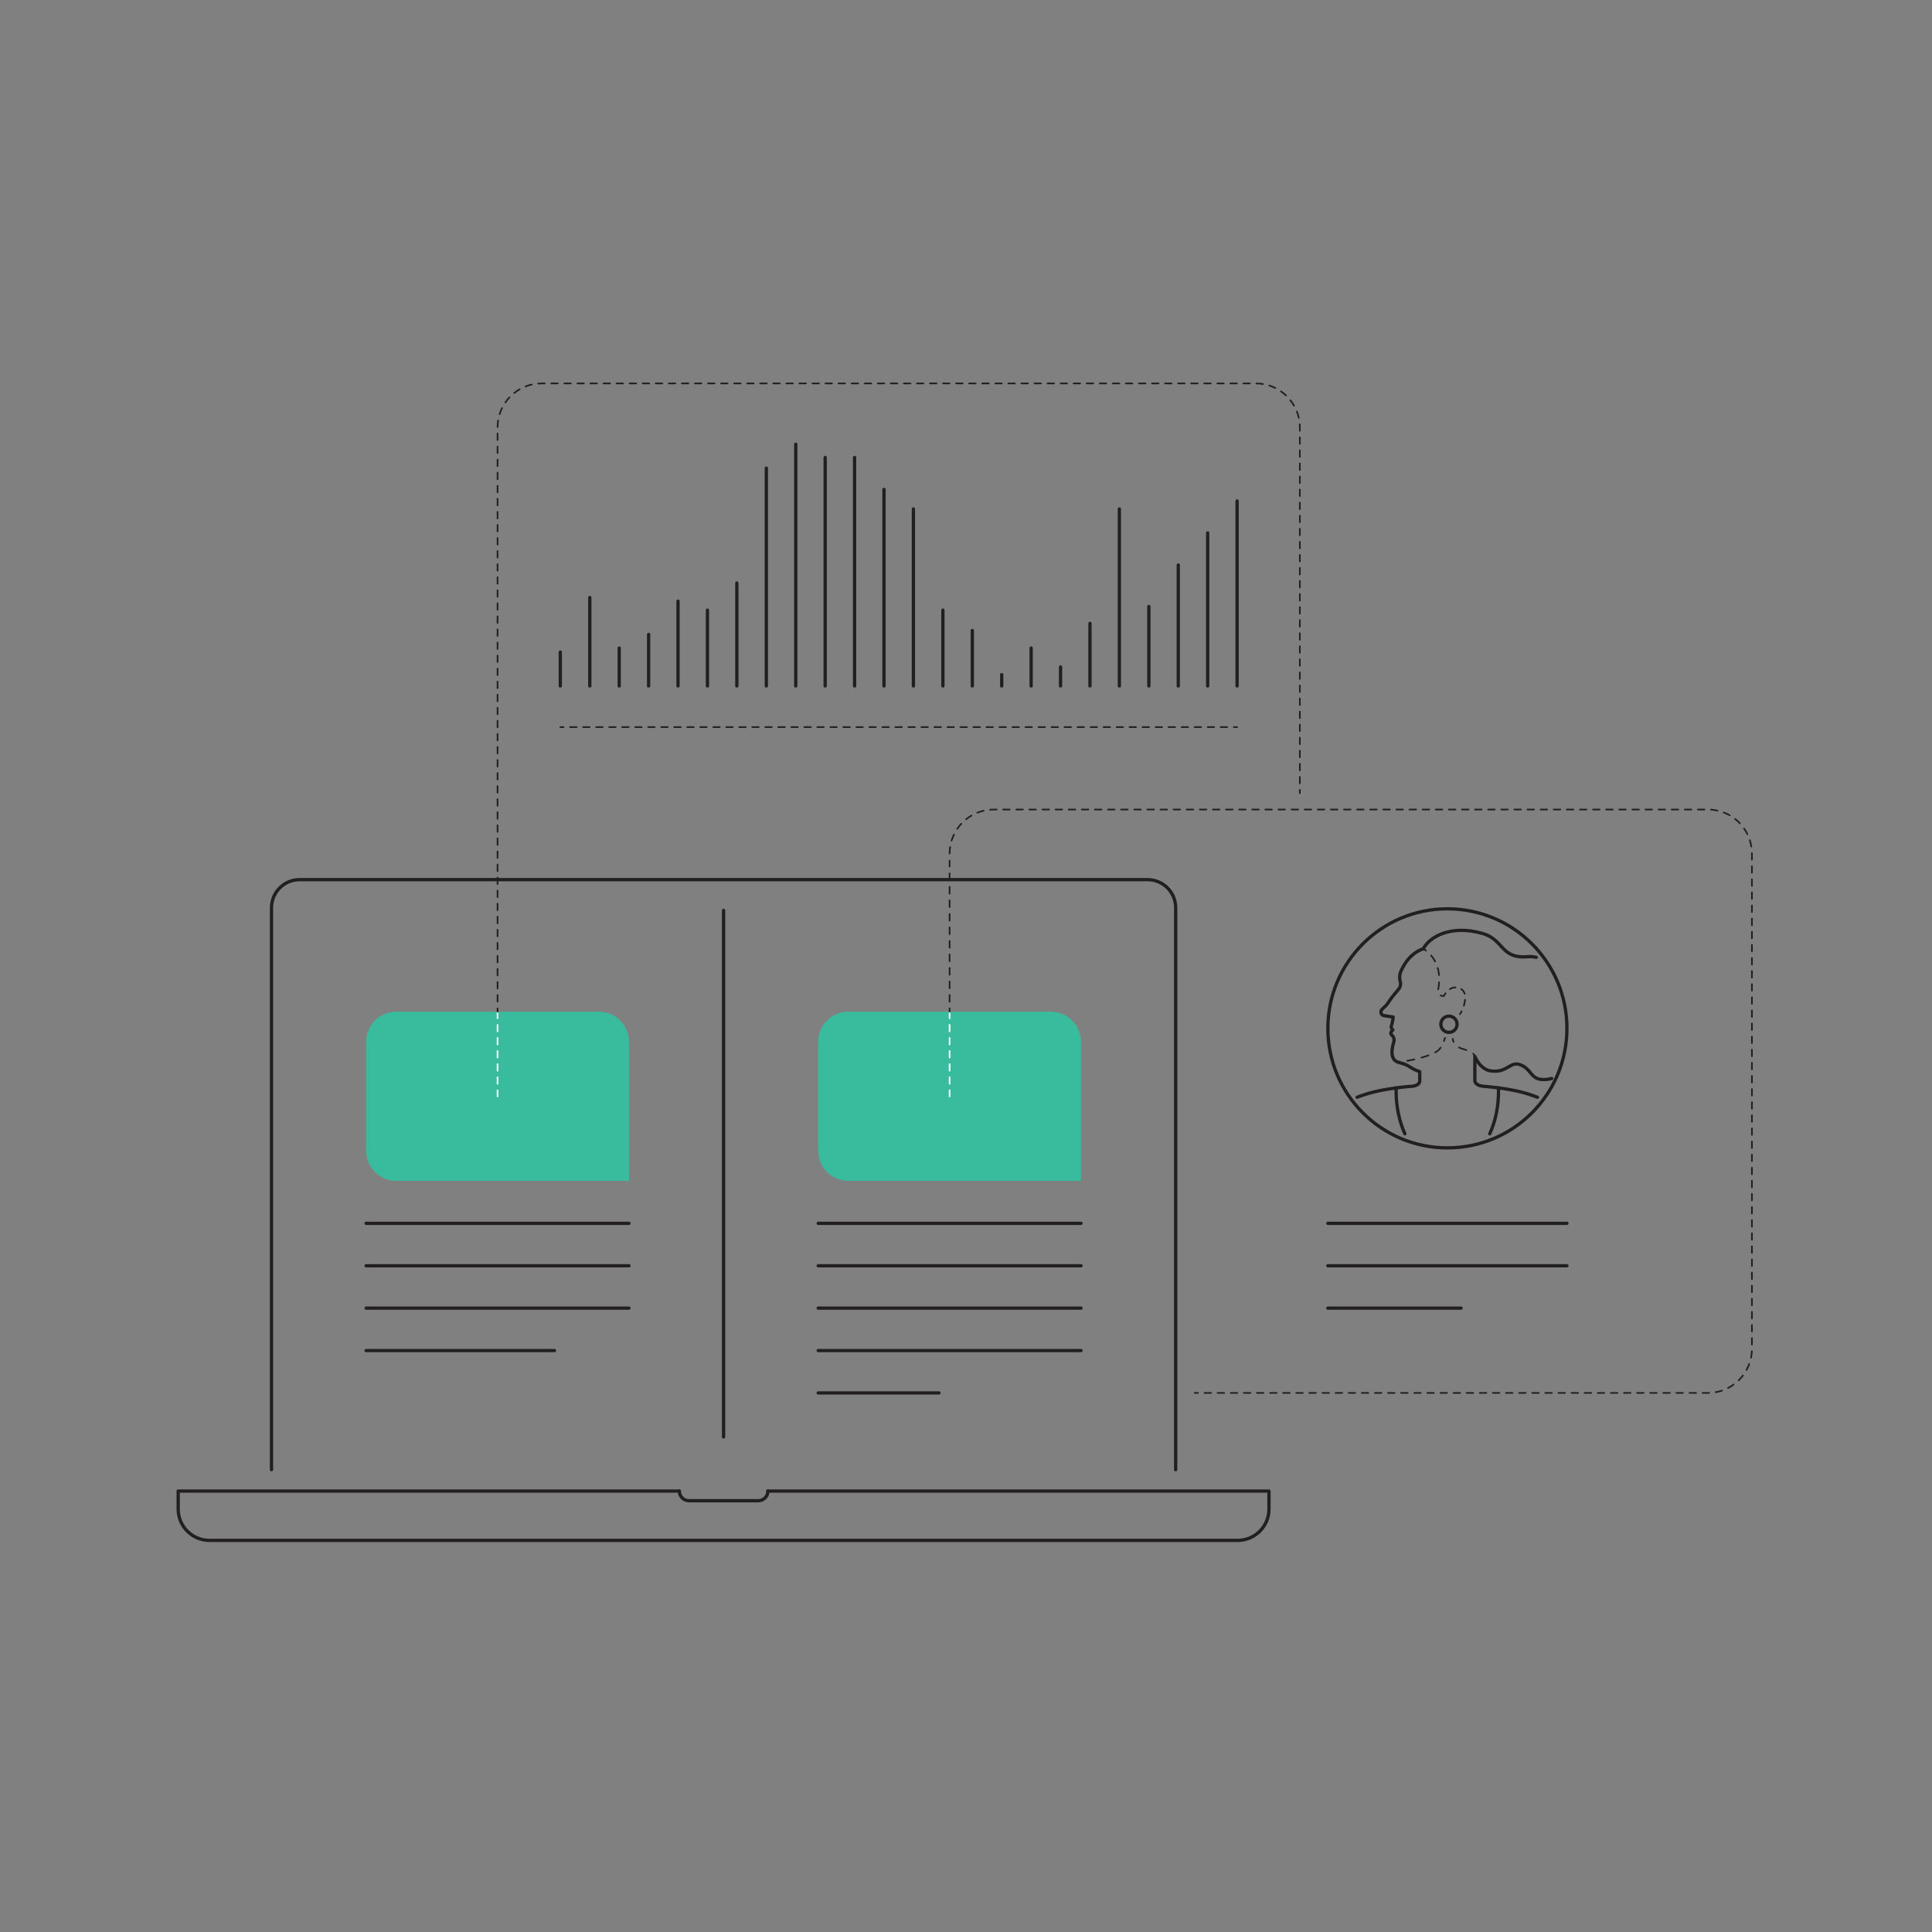 <?xml version="1.0" encoding="utf-8"?>
<!-- Generator: Adobe Illustrator 24.2.3, SVG Export Plug-In . SVG Version: 6.00 Build 0)  -->
<svg version="1.1" id="Layer_1" xmlns="http://www.w3.org/2000/svg" xmlns:xlink="http://www.w3.org/1999/xlink" x="0px" y="0px"
	 viewBox="0 0 2358.2 2358.2" style="enable-background:new 0 0 2358.2 2358.2;" xml:space="preserve">
<rect x="0" y="0" width="2358.2" height="2358.2" fill="#808080" stroke="none"/>
<style type="text/css">
	.st0{fill:#39BB9D;}
	.st1{fill:none;stroke:#FFFFFF;stroke-width:2;stroke-linecap:round;stroke-miterlimit:10;stroke-dasharray:8;}
	.st2{fill:none;stroke:#221F20;stroke-width:2;stroke-linecap:round;stroke-miterlimit:10;}
	.st3{fill:none;stroke:#221F20;stroke-width:2;stroke-linecap:round;stroke-miterlimit:10;stroke-dasharray:7.94,7.94;}
	.st4{fill:none;stroke:#221F20;stroke-width:2;stroke-linecap:round;stroke-miterlimit:10;stroke-dasharray:8.96,8.96;}
	.st5{fill:none;stroke:#221F20;stroke-width:2;stroke-linecap:round;stroke-miterlimit:10;stroke-dasharray:8.72,8.72;}
	.st6{fill:none;stroke:#221F20;stroke-width:2;stroke-linecap:round;stroke-miterlimit:10;stroke-dasharray:7.32,7.32;}
	.st7{fill:none;stroke:#221F20;stroke-width:2;stroke-linecap:round;stroke-miterlimit:10;stroke-dasharray:9.53,9.53;}
	.st8{fill:none;stroke:#221F20;stroke-width:2;stroke-linecap:round;stroke-miterlimit:10;stroke-dasharray:8,8;}
	.st9{fill:none;stroke:#221F20;stroke-width:2;stroke-linecap:round;stroke-miterlimit:10;stroke-dasharray:8.25,8.25;}
	.st10{fill:none;stroke:#221F20;stroke-width:2;stroke-linecap:round;stroke-miterlimit:10;stroke-dasharray:7.97,7.97;}
	.st11{fill:none;stroke:#221F20;stroke-width:4;stroke-linecap:round;stroke-linejoin:round;}
</style>
<g id="solid_shapes">
	<path class="st0" d="M483.7,1234.9H731c20.3,0,36.7,16.4,36.7,36.7v169.8l0,0h-284c-20.3,0-36.7-16.4-36.7-36.7l0,0v-133.1
		C447,1251.3,463.4,1234.9,483.7,1234.9z"/>
	<path class="st0" d="M1035.4,1234.9h247.3c20.3,0,36.7,16.4,36.7,36.7v169.8l0,0h-284c-20.3,0-36.7-16.4-36.7-36.7v-133.1
		C998.7,1251.3,1015.2,1234.9,1035.4,1234.9z"/>
</g>
<g id="inverted_dotted_lines">
	<line class="st1" x1="1159.1" y1="1234.9" x2="1159.1" y2="1338.2"/>
	<line class="st1" x1="607.3" y1="1234.9" x2="607.3" y2="1338.2"/>
</g>
<g id="dotted_lines">
	<line class="st2" x1="683.9" y1="887.5" x2="687.9" y2="887.5"/>
	<line class="st3" x1="695.9" y1="887.5" x2="1502" y2="887.5"/>
	<line class="st2" x1="1506" y1="887.5" x2="1510" y2="887.5"/>
	<path class="st2" d="M1763.8,1266.9c-0.4,1.3-0.8,2.5-1.3,3.8"/>
	<path class="st4" d="M1758.5,1278.7c-0.5,0.8-1.1,1.5-1.7,2.2c-6.7,7.2-30.4,12.9-43.6,14.6"/>
	<path class="st2" d="M1708.7,1295.9c-1.3,0.1-2.7,0.1-4-0.2"/>
	<path class="st2" d="M1737.3,1158.1c1.2,0.6,2.3,1.4,3.3,2.2"/>
	<path class="st5" d="M1746.9,1166.3c6.2,7.5,12.5,20.5,8.6,41.2c-0.3,1.4-0.3,2.9,0.1,4.4"/>
	<path class="st2" d="M1758.4,1215.1c1.2,0.5,2.6,0.8,3.9,0.7c0.6-1.2,1.3-2.3,2.1-3.4"/>
	<path class="st6" d="M1769.7,1207.4c3.5-2.3,8.2-3.4,13.9-0.1c6.3,3.7,5.6,14.4,2,23.7"/>
	<path class="st2" d="M1784,1234.4c-0.6,1.2-1.2,2.4-1.9,3.5"/>
	<path class="st2" d="M1800.3,1289.4c-0.5-1.3-1.2-2.4-2.1-3.3"/>
	<path class="st7" d="M1789.8,1281.7c-4.6-1.5-9.6-2.7-12.9-5.8"/>
	<path class="st2" d="M1774.2,1271.9c-0.5-1.2-0.8-2.5-1-3.9"/>
	<line class="st2" x1="1458.2" y1="1700.2" x2="1462.2" y2="1700.2"/>
	<path class="st8" d="M1470.2,1700.2h614.4c29.7,0,53.8-24.1,53.8-53.8v0v-604.5c0-29.7-24.1-53.8-53.8-53.8l0,0h-871.7
		c-29.7,0-53.8,24.1-53.8,53.8v4.7"/>
	<polyline class="st2" points="1159.1,1050.6 1159.1,1054.6 1159.1,1053.7 1159.1,1057.7 	"/>
	<polyline class="st9" points="1159.1,1066 1159.1,1073.7 1159.1,1226.8 	"/>
	<line class="st2" x1="1159.1" y1="1230.9" x2="1159.1" y2="1234.9"/>
	<line class="st2" x1="1586.6" y1="968.1" x2="1586.6" y2="964.1"/>
	<path class="st10" d="M1586.6,956.2V521.8c0-29.7-24.1-53.8-53.8-53.8l0,0H661.1c-29.7,0-53.8,24.1-53.8,53.8v705.1"/>
	<line class="st2" x1="607.3" y1="1230.9" x2="607.3" y2="1234.9"/>
</g>
<g id="solid_lines">
	<path class="st11" d="M1435,1793.9v-686c0-18.9-15.3-34.1-34.2-34.2H365.6c-18.9,0.1-34.1,15.3-34.2,34.2v686"/>
	<path class="st11" d="M829.2,1820H217.5v22c0,21.1,17.1,38.2,38.2,38.2h1255c21.1,0,38.2-17.1,38.2-38.2v-22H937.2"/>
	<path class="st11" d="M829.2,1820c0,6.5,5.3,11.8,11.8,11.8c0,0,0,0,0,0h84.5c6.5,0,11.8-5.3,11.8-11.8"/>
	<line class="st11" x1="883.2" y1="1111.3" x2="883.2" y2="1753.9"/>
	<line class="st11" x1="446.9" y1="1493.2" x2="767.7" y2="1493.2"/>
	<line class="st11" x1="446.9" y1="1545" x2="767.7" y2="1545"/>
	<line class="st11" x1="446.9" y1="1596.7" x2="767.7" y2="1596.7"/>
	<line class="st11" x1="446.9" y1="1648.5" x2="676.8" y2="1648.5"/>
	<line class="st11" x1="998.7" y1="1493.2" x2="1319.5" y2="1493.2"/>
	<line class="st11" x1="998.7" y1="1545" x2="1319.5" y2="1545"/>
	<line class="st11" x1="998.7" y1="1596.7" x2="1319.5" y2="1596.7"/>
	<line class="st11" x1="998.7" y1="1648.5" x2="1319.5" y2="1648.5"/>
	<line class="st11" x1="998.7" y1="1700.2" x2="1146.1" y2="1700.2"/>
	<line class="st11" x1="683.9" y1="795.9" x2="683.9" y2="837.3"/>
	<line class="st11" x1="719.9" y1="729.3" x2="719.9" y2="837.3"/>
	<line class="st11" x1="755.8" y1="791" x2="755.8" y2="837.3"/>
	<line class="st11" x1="791.7" y1="774.4" x2="791.7" y2="837.3"/>
	<line class="st11" x1="827.6" y1="733.8" x2="827.6" y2="837.3"/>
	<line class="st11" x1="863.5" y1="744.7" x2="863.5" y2="837.3"/>
	<line class="st11" x1="899.4" y1="711.6" x2="899.4" y2="837.3"/>
	<line class="st11" x1="935.4" y1="571.4" x2="935.4" y2="837.3"/>
	<line class="st11" x1="971.3" y1="542.2" x2="971.3" y2="837.3"/>
	<line class="st11" x1="1007.2" y1="558.4" x2="1007.2" y2="837.3"/>
	<line class="st11" x1="1043.1" y1="558.4" x2="1043.1" y2="837.3"/>
	<line class="st11" x1="1079" y1="597.4" x2="1079" y2="837.3"/>
	<line class="st11" x1="1114.9" y1="621.2" x2="1114.9" y2="837.3"/>
	<line class="st11" x1="1150.9" y1="744.7" x2="1150.9" y2="837.3"/>
	<line class="st11" x1="1186.8" y1="769.6" x2="1186.8" y2="837.3"/>
	<line class="st11" x1="1222.7" y1="823.5" x2="1222.7" y2="837.3"/>
	<line class="st11" x1="1258.6" y1="791" x2="1258.6" y2="837.3"/>
	<line class="st11" x1="1294.5" y1="814.1" x2="1294.5" y2="837.3"/>
	<line class="st11" x1="1330.4" y1="760.9" x2="1330.4" y2="837.3"/>
	<line class="st11" x1="1366.3" y1="621.2" x2="1366.3" y2="837.3"/>
	<line class="st11" x1="1402.3" y1="740.3" x2="1402.3" y2="837.3"/>
	<line class="st11" x1="1438.2" y1="689.7" x2="1438.2" y2="837.3"/>
	<line class="st11" x1="1474.1" y1="650.5" x2="1474.1" y2="837.3"/>
	<line class="st11" x1="1510" y1="611.5" x2="1510" y2="837.3"/>
	<circle class="st11" cx="1766.7" cy="1255.2" r="145.9"/>
	<line class="st11" x1="1620.8" y1="1493.2" x2="1912.6" y2="1493.2"/>
	<line class="st11" x1="1620.8" y1="1545" x2="1912.6" y2="1545"/>
	<line class="st11" x1="1620.8" y1="1596.7" x2="1783.4" y2="1596.7"/>
	<path class="st11" d="M1656.5,1339.3c9.3-3.6,19-6.4,28.8-8.3c1.7-0.3,3.5-0.7,5.4-1s3.8-0.7,5.8-1c2.5-0.4,5-0.8,7.6-1.1
		c6.5-0.9,13.6-1.6,21.3-2.2c0,0,7.5-1.3,7.5-6.1V1308c-10.7-3-12.5-8.3-24.9-11s-8.9-18.1-6.9-24.6s-2.2-8.3-3.3-10.2
		c-1.2-1.8,2.3-5,2.3-5s-2.8-3-1.8-5s2.3-10.8,2.3-10.8l-11.8-1.8c-2.1-0.3-4.6-4-2.5-6.8s5.5-4.7,8.3-9.2
		c5.7-8.9,11.4-14.2,13.5-17.5c1.5-2.5,1.9-5.5,1-8.3c-1.2-4.3-0.8-8.9,1.1-12.9c7.7-16.8,18.3-23.9,27-26.8
		c7.5-14.4,33.4-29.9,72.5-18.7c25.8,7.4,22,30.7,53.9,28.4c3.9-0.4,7.8-0.1,11.6,0.7"/>
	<path class="st11" d="M1894,1316.4c-2.2,0.6-4.4,1-6.6,1.2c-20,1.7-16.5-12.2-31.8-18c-12.3-4.7-15.8,10.3-35.7,7.6
		c-13.6-1.8-19.7-17.8-19.7-17.8v30.1c0,0,0.5,5.4,9.7,6.3c6.8,0.6,13.2,1.3,19,2c2.6,0.4,5.2,0.7,7.6,1.1c2,0.3,3.9,0.7,5.8,1
		s3.6,0.7,5.4,1c9.9,1.9,19.5,4.8,28.9,8.4"/>
	<circle class="st11" cx="1768.6" cy="1250.2" r="9.9"/>
	<path class="st11" d="M1714.8,1383.9c-6.7-14.8-10.7-32.8-10.7-52c0-1.3,0-2.7,0.1-4"/>
	<path class="st11" d="M1829,1327.9c0,1.3,0.1,2.6,0.1,4c0,19.2-3.9,37.1-10.7,52"/>
</g>
</svg>
